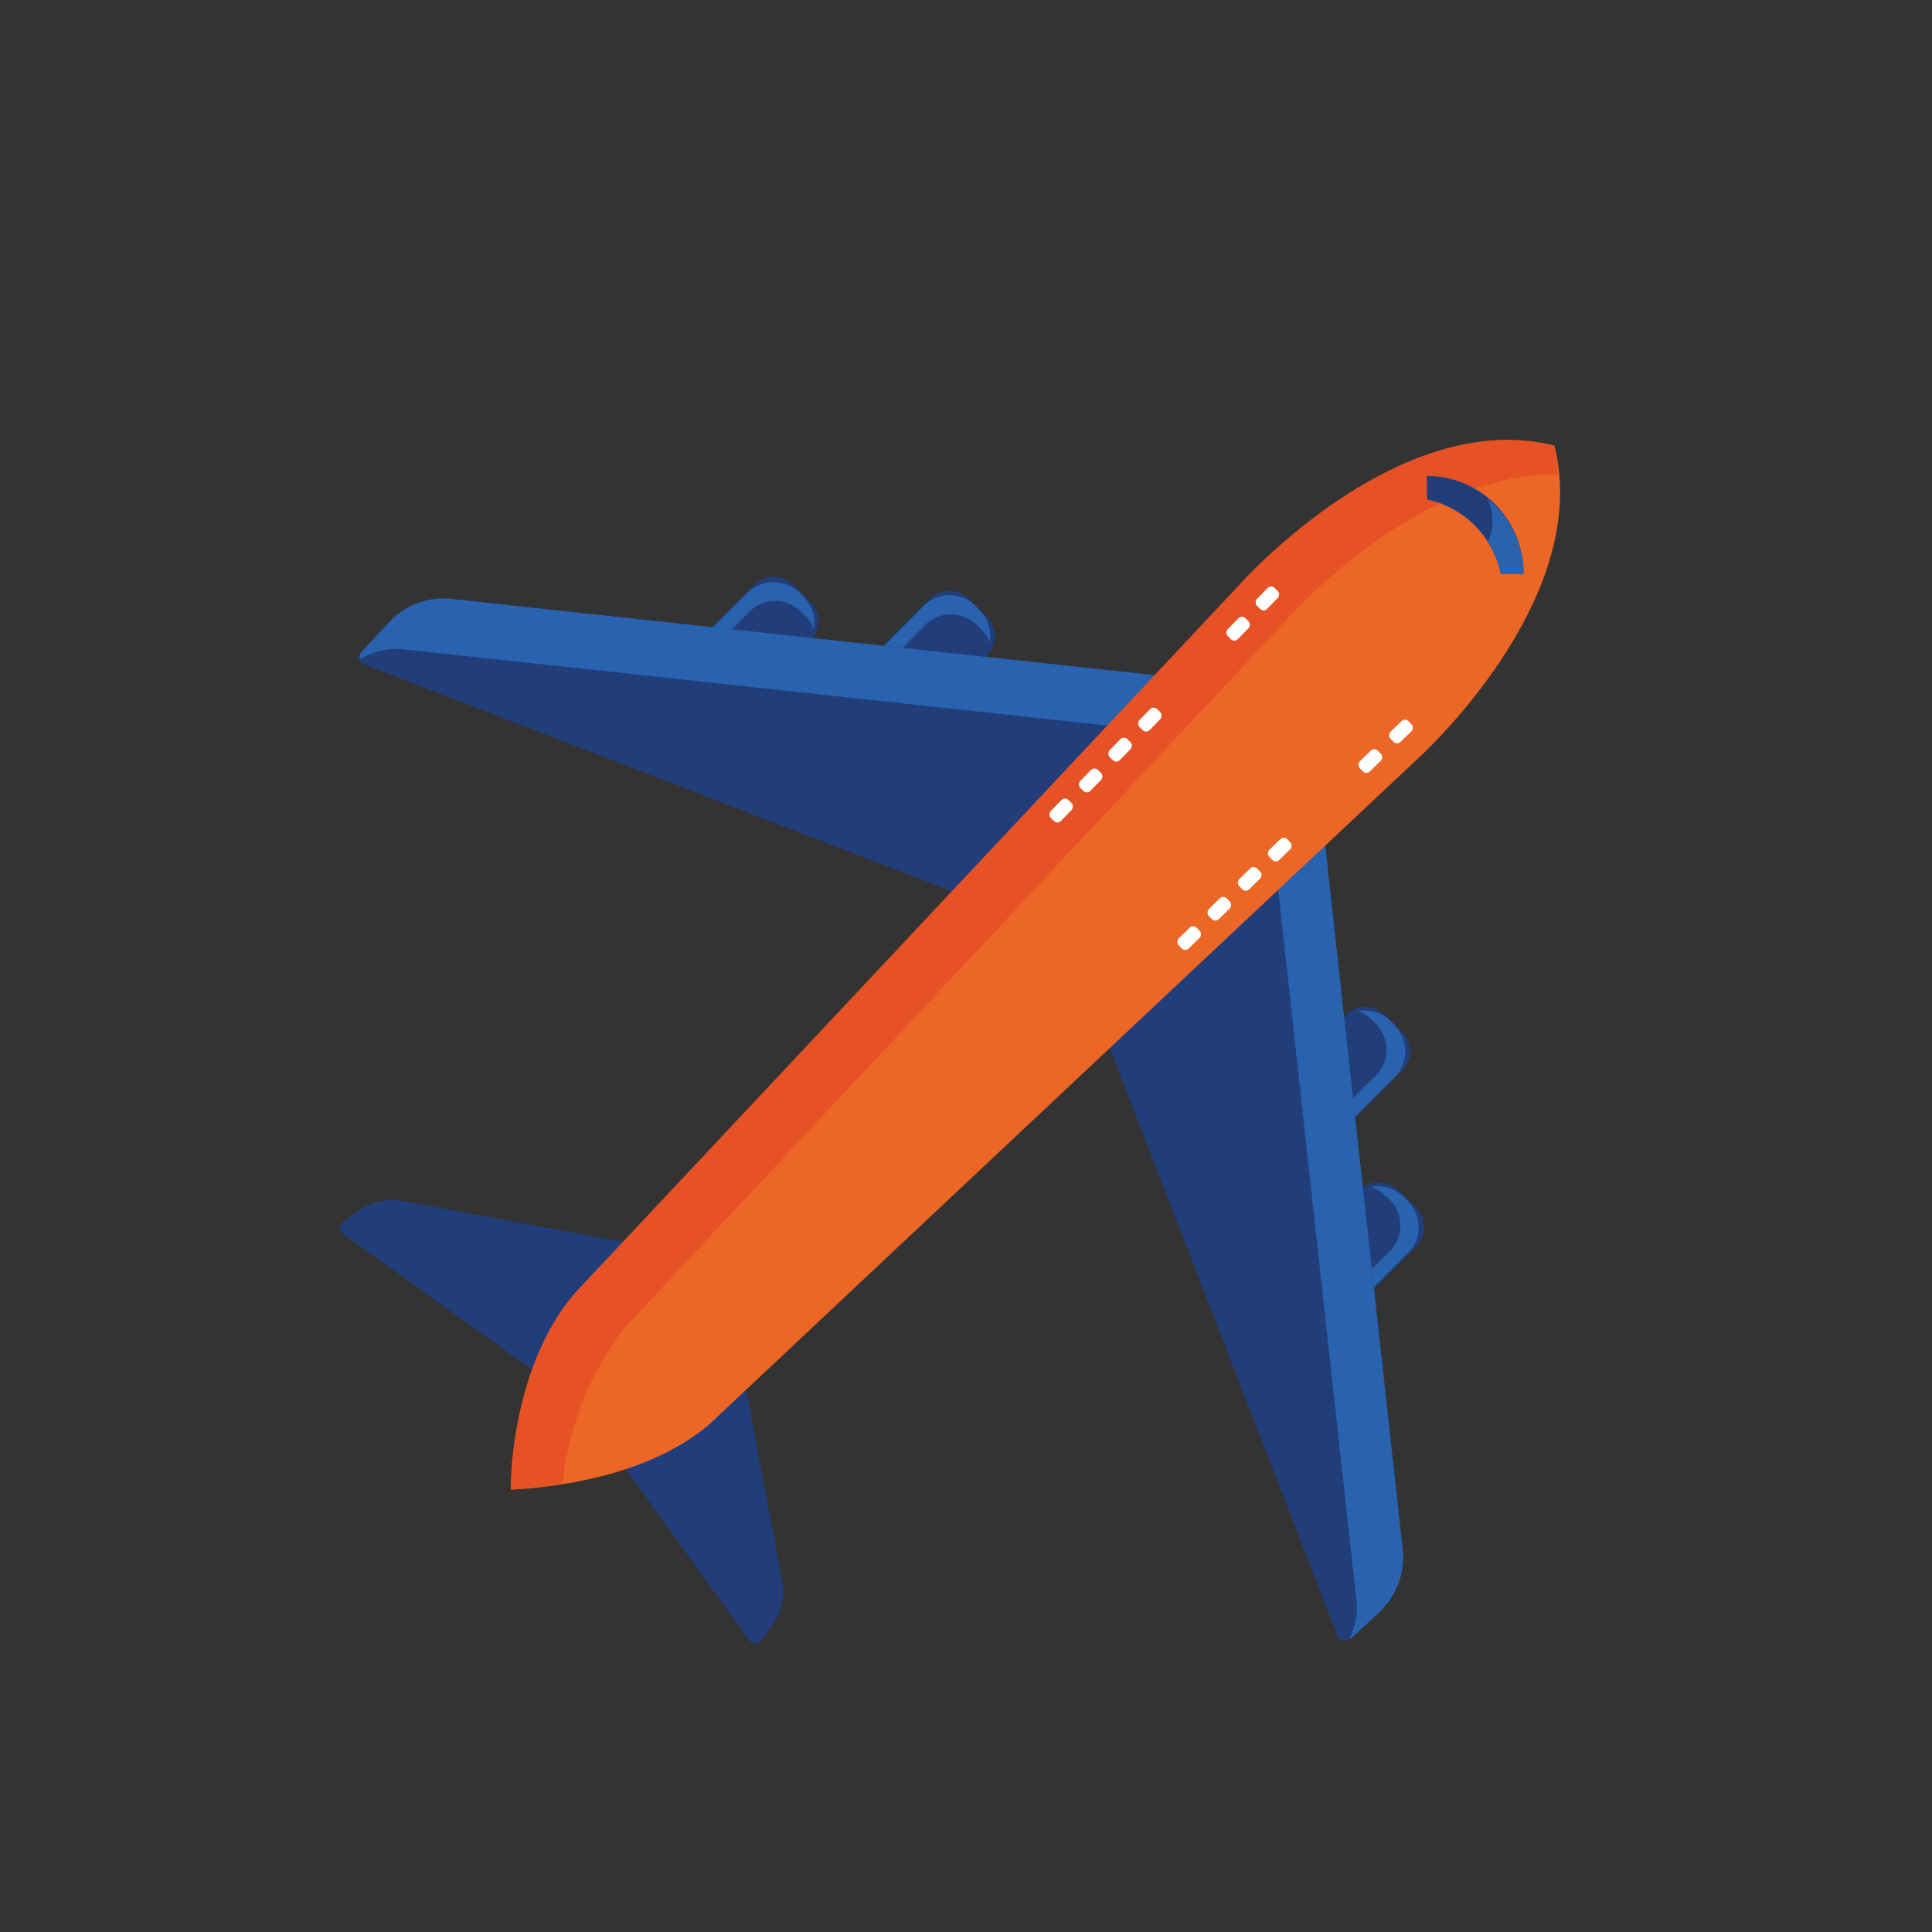 <svg id="Layer_1" data-name="Layer 1" xmlns="http://www.w3.org/2000/svg" viewBox="0 0 60 60"><rect x="0" y="0" width="60" height="60" fill="#333333" stroke="none"/><defs><style>.cls-1{fill:none;}.cls-2{fill:#213e7b;}.cls-3{fill:#2962ae;}.cls-4{fill:#ec6626;}.cls-5{fill:#e65225;}.cls-6{fill:#fff;}</style></defs><rect class="cls-1" width="60" height="60"/><path class="cls-2" d="M22.75,17.69h.76a.85.85,0,0,1,.85.85V22.7a0,0,0,0,1,0,0H21.9a0,0,0,0,1,0,0V18.55A.85.85,0,0,1,22.75,17.69Z" transform="translate(21.05 -10.44) rotate(45)"/><path class="cls-3" d="M23.27,19a1.13,1.13,0,0,1,1.61,0l.13.13a1.06,1.06,0,0,1,.26.41,1.12,1.12,0,0,0-.31-1l-.13-.13a1.15,1.15,0,0,0-1.61,0l-2.73,2.73.33.33Z"/><path class="cls-2" d="M28.21,18.13H29a.85.85,0,0,1,.85.85v4.15a0,0,0,0,1,0,0H27.36a0,0,0,0,1,0,0V19A.85.85,0,0,1,28.21,18.13Z" transform="translate(22.96 -14.17) rotate(45)"/><path class="cls-3" d="M28.73,19.41a1.15,1.15,0,0,1,1.61,0l.13.13a1.06,1.06,0,0,1,.26.41,1.12,1.12,0,0,0-.31-1l-.13-.13a1.13,1.13,0,0,0-1.61,0L26,21.53l.33.33Z"/><path class="cls-2" d="M40.71,36.5h2.46a0,0,0,0,1,0,0v4.15a.85.85,0,0,1-.85.85h-.76a.85.85,0,0,1-.85-.85V36.5A0,0,0,0,1,40.71,36.5Z" transform="translate(44.02 96.24) rotate(-135)"/><path class="cls-3" d="M43.16,38.86a1.15,1.15,0,0,0,0-1.61L43,37.12a1.19,1.19,0,0,0-.41-.26,1.12,1.12,0,0,1,1,.31l.13.13a1.14,1.14,0,0,1,0,1.62L41,41.65l-.33-.34Z"/><path class="cls-2" d="M40.27,31h2.46a0,0,0,0,1,0,0V35.2a.85.85,0,0,1-.85.85h-.76a.85.85,0,0,1-.85-.85V31A0,0,0,0,1,40.27,31Z" transform="translate(47.13 86.62) rotate(-135)"/><path class="cls-3" d="M42.72,33.41a1.14,1.14,0,0,0,0-1.62l-.13-.13a1.19,1.19,0,0,0-.41-.26,1.14,1.14,0,0,1,1,.31l.13.13a1.16,1.16,0,0,1,0,1.62l-2.73,2.73-.34-.34Z"/><path class="cls-2" d="M38.18,21.22,13.93,18.59a2.32,2.32,0,0,0-1.89.78l-.79.85a.23.23,0,0,0,0,.39l19.35,7.47Z"/><path class="cls-2" d="M40.9,23.93l2.67,24.24a2.35,2.35,0,0,1-.77,1.9l-.85.79c-.14.13-.34.11-.39,0L34.05,31.48Z"/><path class="cls-3" d="M12.49,20.16l24,2.6,1.69-1.54L13.93,18.59a2.32,2.32,0,0,0-1.89.78l-.79.85a.29.29,0,0,0-.07.26A2.18,2.18,0,0,1,12.49,20.16Z"/><path class="cls-3" d="M39.46,25.51l2.67,24.23a2.15,2.15,0,0,1-.23,1.15l.05,0,.85-.79a2.35,2.35,0,0,0,.77-1.9L40.9,23.93Z"/><path class="cls-2" d="M19.36,38.57,12.5,37.3a1.77,1.77,0,0,0-1.36.3l-.48.35a.22.22,0,0,0,0,.37l6.19,4.45Z"/><path class="cls-2" d="M23,42.24l1.29,6.86a1.77,1.77,0,0,1-.3,1.36l-.34.48a.23.23,0,0,1-.38,0l-4.46-6.18Z"/><path class="cls-4" d="M48.27,13.84h0c-4.84-1.22-9.74,4.31-9.74,4.31l-20.64,22c-1.67,1.93-2,4.9-2,6.11h0c1.2-.06,4.17-.37,6.11-2L44,23.59S49.5,18.67,48.27,13.84Z"/><path class="cls-5" d="M19.39,41.24,40,19.2s4-4.53,8.39-4.47a6.89,6.89,0,0,0-.15-.89h0c-4.84-1.22-9.74,4.31-9.74,4.31l-20.64,22c-1.67,1.93-2,4.9-2,6.11h0a14.48,14.48,0,0,0,1.61-.18A9.6,9.6,0,0,1,19.39,41.24Z"/><path class="cls-2" d="M44.32,15.51a3,3,0,0,1,1.47.8,3,3,0,0,1,.81,1.47h.71a3,3,0,0,0-3-3Z"/><path class="cls-3" d="M46.42,15.68a1.73,1.73,0,0,0-.21-.17,1.63,1.63,0,0,1,0,1.32,3.15,3.15,0,0,1,.4,1h.71A3,3,0,0,0,46.42,15.68Z"/><rect class="cls-6" x="39.14" y="18.19" width="0.44" height="0.78" rx="0.15" transform="translate(24.08 -22.17) rotate(44.18)"/><rect class="cls-6" x="38.23" y="19.13" width="0.44" height="0.78" rx="0.15" transform="translate(24.48 -21.27) rotate(44.18)"/><rect class="cls-6" x="35.49" y="21.95" width="0.44" height="0.78" rx="0.15" transform="translate(25.67 -18.56) rotate(44.18)"/><rect class="cls-6" x="34.57" y="22.89" width="0.44" height="0.78" rx="0.15" transform="translate(26.06 -17.66) rotate(44.18)"/><rect class="cls-6" x="33.66" y="23.84" width="0.44" height="0.78" rx="0.15" transform="translate(26.46 -16.75) rotate(44.18)"/><rect class="cls-6" x="32.74" y="24.78" width="0.44" height="0.78" rx="0.15" transform="translate(26.86 -15.85) rotate(44.18)"/><rect class="cls-6" x="43.29" y="22.33" width="0.44" height="0.78" rx="0.15" transform="translate(57.62 69.73) rotate(-134.28)"/><rect class="cls-6" x="42.35" y="23.24" width="0.44" height="0.78" rx="0.15" transform="translate(55.36 70.61) rotate(-134.28)"/><rect class="cls-6" x="39.53" y="25.99" width="0.44" height="0.78" rx="0.15" transform="translate(48.61 73.26) rotate(-134.28)"/><rect class="cls-6" x="38.59" y="26.91" width="0.44" height="0.78" rx="0.15" transform="translate(46.36 74.14) rotate(-134.28)"/><rect class="cls-6" x="37.65" y="27.82" width="0.44" height="0.78" rx="0.15" transform="translate(44.11 75.03) rotate(-134.28)"/><rect class="cls-6" x="36.71" y="28.74" width="0.44" height="0.78" rx="0.15" transform="translate(41.86 75.91) rotate(-134.28)"/></svg>